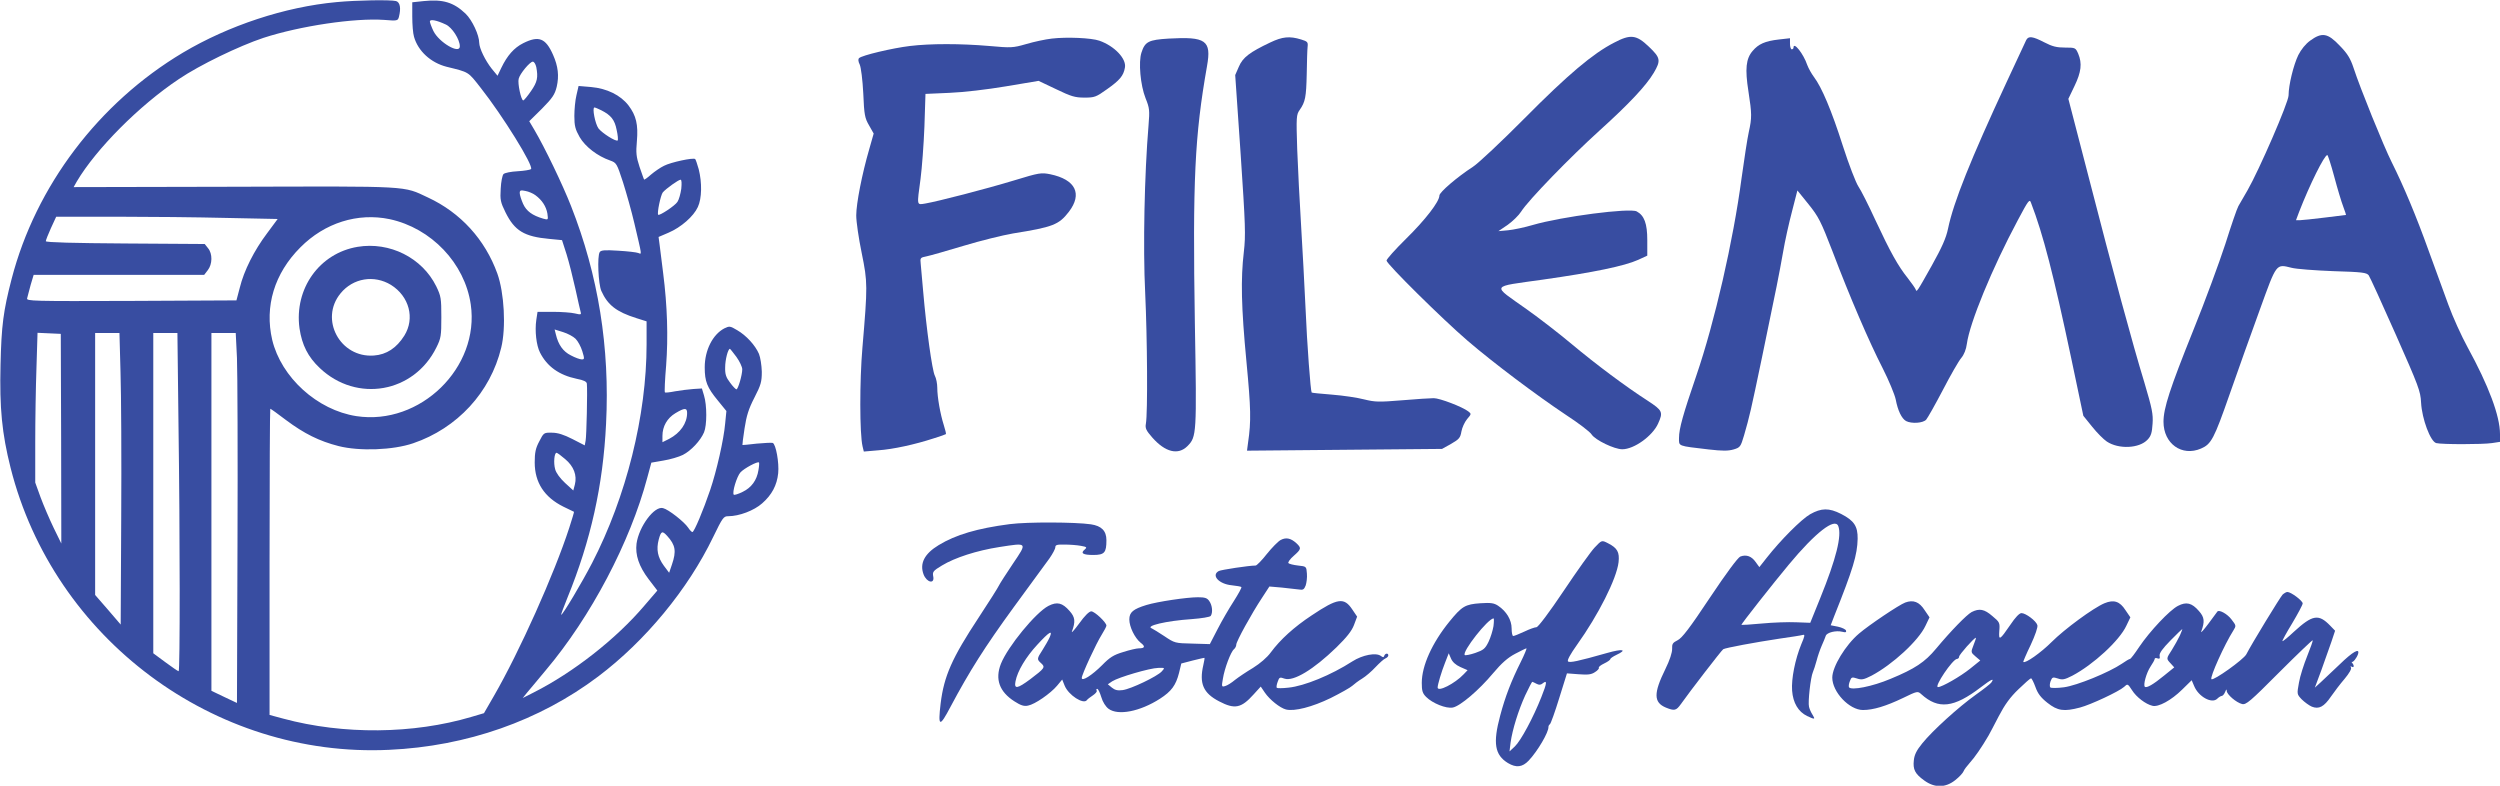 <svg width="1419" height="446" viewBox="0 0 1419 446" fill="none" xmlns="http://www.w3.org/2000/svg">
<g clip-path="url(#clip0_825_9)">
<path d="M191.002 1.2C161.702 3.9 129.702 14.5 103.802 29.9C56.002 58.4 20.302 105.6 6.602 158.3C1.902 176.4 0.802 184.7 0.302 207.1C-0.298 231.7 1.102 246 6.002 265.5C30.502 362.5 121.502 430.3 220.902 425.6C264.902 423.6 306.202 409.1 339.502 384C366.302 363.8 390.502 334.5 404.802 304.8C410.202 293.7 410.702 293 413.402 293C419.502 293 428.002 289.8 432.602 285.7C438.102 280.9 441.002 275.4 441.702 268.6C442.302 262.7 440.402 252.1 438.602 251.4C438.002 251.2 433.902 251.4 429.502 251.8C425.102 252.3 421.402 252.7 421.402 252.6C421.302 252.6 421.802 248.3 422.602 243.2C423.702 236 424.902 232.1 428.202 225.7C431.902 218.5 432.402 216.7 432.402 211C432.302 207.4 431.602 202.9 430.802 200.9C428.702 196 423.602 190.4 418.402 187.4C414.402 185 414.002 185 411.102 186.4C404.502 189.9 400.002 198.8 400.002 208.5C400.002 216.5 401.302 219.9 407.502 227.4L412.302 233.3L411.602 240.4C410.802 249.6 406.702 267.5 403.102 278.1C399.202 289.6 394.002 302 393.002 302C392.602 302 391.502 300.9 390.602 299.5C388.402 296.2 379.402 289.1 376.302 288.4C371.402 287.1 362.702 298.8 361.302 308.5C360.502 315 362.602 321.4 368.202 328.8L373.102 335.2L365.802 343.7C349.902 362.5 325.402 381.7 303.002 393L296.702 396.2L299.102 393.2C300.402 391.6 305.302 385.9 309.802 380.4C335.302 350.2 357.702 307.7 367.402 271.1L369.702 262.6L376.602 261.4C380.402 260.8 385.402 259.3 387.602 258.2C392.302 255.8 397.602 250.1 399.602 245.4C401.302 241.4 401.302 230 399.602 224.5L398.402 220.5L393.502 220.8C390.702 221 386.102 221.6 383.202 222.1C380.202 222.7 377.602 223 377.402 222.7C377.102 222.4 377.402 215.5 378.102 207.4C379.302 191.3 378.802 173.8 376.402 155C375.602 148.7 374.702 141.5 374.402 139L373.802 134.5L379.402 132.1C386.502 129.1 393.702 122.8 396.102 117.5C398.402 112.6 398.502 103.6 396.602 96.1C395.802 93.2 394.902 90.6 394.602 90.3C393.702 89.3 380.702 92.1 376.902 94.1C374.802 95.1 371.502 97.4 369.502 99.1C367.502 100.9 365.802 102.1 365.602 101.9C365.402 101.7 364.302 98.4 363.002 94.7C361.102 88.9 360.902 86.7 361.502 80.1C362.302 70.7 361.102 65.6 356.702 59.8C352.202 54 344.502 50.2 335.502 49.4L328.402 48.8L327.202 54C326.502 56.8 326.002 62.2 326.002 65.8C326.002 71.4 326.502 73.4 329.002 77.8C332.202 83.3 339.102 88.6 346.302 91.1C349.902 92.4 350.102 92.7 353.602 103.4C355.502 109.4 358.502 120 360.102 126.9C364.502 145.7 364.402 144.4 362.302 143.6C361.302 143.2 356.202 142.6 350.902 142.3C343.302 141.8 341.102 142 340.402 143.1C338.902 145.5 339.602 161.2 341.302 165.1C344.902 173.1 349.802 177 361.302 180.6L367.002 182.4V195.4C367.002 235.8 355.502 281.9 336.102 319.5C330.202 330.9 319.402 349 318.502 349C318.302 349 319.902 344.6 322.102 339.2C335.302 306.9 342.302 275.5 344.002 240.6C346.202 197.3 339.602 156.2 324.102 116.9C319.402 104.9 309.302 83.9 303.302 73.7L300.402 68.8L307.602 61.7C313.602 55.6 314.902 53.7 316.002 49.2C317.402 43.1 316.802 37.6 313.902 31.1C309.702 21.6 305.802 20.1 297.002 24.5C291.802 27.1 287.902 31.5 284.502 38.6L282.402 43L279.102 39C275.402 34.3 272.102 27.5 272.002 24.3C272.002 19.9 268.002 11.4 264.302 7.8C257.502 1.3 251.402 -0.5 240.602 0.6L234.002 1.3V9.4C234.002 13.9 234.402 19 235.002 20.9C237.302 29 244.502 35.6 253.502 37.9C266.402 41.1 265.502 40.5 272.802 49.8C285.202 65.5 303.102 94.3 301.402 96C300.902 96.4 297.502 97 293.802 97.2C290.002 97.4 286.502 98.1 285.802 98.8C285.102 99.5 284.402 103.2 284.202 107.1C283.802 113.4 284.102 114.8 286.902 120.5C292.102 131 297.502 134.3 311.802 135.6L319.002 136.3L321.602 144.4C323.002 148.9 325.202 157.7 326.602 164C328.002 170.3 329.302 176.2 329.602 177.2C330.002 178.6 329.602 178.7 326.302 177.9C324.202 177.4 318.602 177 313.802 177H305.102L304.402 181.6C303.502 187.8 304.402 196 306.502 200.1C310.502 208 317.302 212.9 327.302 215C331.402 215.8 333.002 216.6 333.102 217.8C333.502 221.7 332.902 247.7 332.402 250.1L331.902 252.8L324.902 249.2C320.002 246.7 316.602 245.6 313.302 245.6C308.702 245.5 308.602 245.6 306.102 250.5C304.002 254.4 303.502 256.9 303.502 262.5C303.502 273.8 308.902 282.2 319.802 287.6C322.902 289.1 325.602 290.4 325.802 290.5C325.902 290.6 324.702 294.7 323.102 299.6C314.602 325.8 294.902 369.8 280.302 395.1L274.702 404.8L267.602 406.9C234.602 416.7 194.902 417.1 160.802 407.9L153.002 405.8V318.9C153.002 271.1 153.202 232 153.402 232C153.702 232 157.702 234.9 162.302 238.4C172.602 246.1 181.202 250.4 192.202 253.2C204.102 256.2 223.102 255.5 234.502 251.6C259.502 243.1 278.402 222.7 284.502 197.3C287.302 185.9 286.202 166.2 282.302 155.3C275.302 135.9 261.402 120.7 242.902 112.1C228.602 105.4 234.002 105.7 133.102 106L41.802 106.2L43.602 103C54.502 84.6 79.002 59.9 101.502 44.9C113.302 36.9 135.702 26.1 149.502 21.5C170.402 14.7 201.402 10.1 218.102 11.3C225.402 11.9 225.802 11.8 226.402 9.7C227.702 4.7 227.102 1.3 224.802 0.6C221.602 -0.2 202.402 0.1 191.002 1.2ZM253.002 13.9C256.602 15.5 261.002 22.4 261.002 26.3C261.002 31 249.202 24.1 246.002 17.6C244.902 15.3 244.002 12.8 244.002 12.2C244.002 10.7 247.902 11.5 253.002 13.9ZM304.402 38.1C305.502 44 305.002 46.5 301.402 51.7C299.402 54.6 297.402 57 297.002 57C295.802 57 293.702 47.3 294.402 44.7C295.102 41.8 300.802 35 302.402 35C303.202 35 304.002 36.4 304.402 38.1ZM341.302 62.6C346.802 65.4 348.902 68 350.002 73.7C350.702 76.7 350.902 79.4 350.602 79.7C349.702 80.6 341.802 75.6 339.702 72.9C337.802 70.3 336.002 61 337.402 61C337.802 61 339.502 61.7 341.302 62.6ZM386.702 107.1C386.302 109.9 385.402 113.3 384.502 114.6C383.102 116.8 374.302 122.6 373.602 121.9C372.802 121.1 375.002 110.7 376.202 109.2C378.002 107.1 385.102 102 386.302 102C386.902 102 387.002 104 386.702 107.1ZM303.902 110.8C307.702 113.6 310.002 117.2 310.702 121.2C311.202 124.9 311.202 124.9 308.302 124.1C302.202 122.3 298.802 119.9 296.902 115.7C295.902 113.4 295.002 110.7 295.002 109.6C295.002 108 295.502 107.8 298.302 108.4C300.002 108.7 302.602 109.8 303.902 110.8ZM128.602 123.7L157.602 124.3L151.602 132.4C144.302 142.1 138.502 153.5 136.102 163.3L134.202 170.5L74.502 170.8C18.002 171 14.902 170.9 15.402 169.3C15.602 168.3 16.602 164.9 17.402 161.7L19.102 156H67.502H115.902L117.902 153.4C120.602 150 120.702 144 118.102 140.9L116.202 138.5L71.102 138.2C42.102 138 26.002 137.6 26.002 136.9C26.002 136.4 27.302 133 28.902 129.5L31.902 123H65.702C84.302 123 112.602 123.3 128.602 123.7ZM221.202 124.4C244.802 129.5 263.802 149.4 267.202 172.8C272.402 208.6 238.502 241.7 202.302 236.2C180.102 232.8 159.602 214.2 154.502 192.9C150.102 173.9 155.702 155.2 170.502 140.4C184.302 126.5 203.002 120.6 221.202 124.4ZM326.702 192.3C328.002 193.6 329.702 196.7 330.502 199.3C331.802 203.6 331.802 204 330.202 204C329.202 204 326.402 203 324.002 201.7C319.602 199.5 316.902 195.7 315.502 189.8L314.802 187L319.602 188.5C322.202 189.3 325.402 191 326.702 192.3ZM34.702 249L34.802 308.5L30.402 299.5C28.002 294.5 24.702 286.8 23.002 282.2L20.002 273.9V251.1C20.002 238.6 20.302 219.5 20.702 208.6L21.302 188.9L27.902 189.2L34.502 189.5L34.702 249ZM68.402 211.2C68.802 223.5 69.002 260.7 68.802 294L68.502 354.5L61.302 346.1L54.002 337.7V263.4V189H60.902H67.802L68.402 211.2ZM101.302 240.2C102.202 304.8 102.202 381 101.402 381C101.002 381 97.702 378.7 93.902 375.9L87.002 370.8V279.9V189H93.802H100.702L101.302 240.2ZM134.502 203.2C134.802 211.1 135.002 258.3 134.802 308.3L134.502 399L127.302 395.6L120.002 392.1V290.5V189H126.902H133.802L134.502 203.2ZM418.002 202.6C419.802 205.1 421.302 208.3 421.302 209.6C421.302 212.9 418.902 221 418.002 221C417.602 221 415.902 219.3 414.402 217.2C412.102 214.2 411.502 212.5 411.602 208.5C411.602 204.2 413.202 198 414.302 198C414.502 198 416.102 200.1 418.002 202.6ZM390.002 234.4C390.002 240.3 386.102 245.8 379.802 249.1L376.002 251V247.4C376.002 242 378.702 237.3 383.402 234.5C388.602 231.4 390.002 231.4 390.002 234.4ZM320.802 260.6C325.702 264.7 327.602 269.8 326.302 275L325.402 278.4L320.702 274.1C317.902 271.5 315.602 268.4 315.102 266.3C314.102 262.8 314.602 257 315.902 257C316.302 257 318.502 258.6 320.802 260.6ZM430.502 266.8C429.602 272.6 426.502 276.8 421.502 279.2C419.102 280.4 416.802 281.1 416.502 280.8C415.402 279.7 418.202 270.4 420.302 268.1C422.402 265.8 430.102 261.7 430.802 262.5C431.002 262.7 430.902 264.6 430.502 266.8ZM378.702 304.2C383.402 309.4 384.002 312.8 381.402 320.4L379.802 325.1L376.802 321.1C373.302 316.3 372.402 311.9 373.902 306.2C375.202 301.4 375.902 301.1 378.702 304.2Z" fill="#384DA1"/>
<path d="M203.005 140.1C181.305 143.7 166.905 163.9 170.005 186.4C171.405 195.8 174.805 202.6 181.505 208.9C202.505 228.8 235.005 223 247.705 197.2C250.305 192 250.505 190.6 250.505 180C250.505 169.3 250.305 168.1 247.605 162.5C239.605 146.3 221.205 137.1 203.005 140.1ZM221.905 161.7C232.305 168.2 235.605 180.7 229.505 190.5C225.105 197.5 219.405 201.3 212.205 201.8C193.005 203.2 181.205 181.2 193.305 166.5C200.405 157.8 212.405 155.9 221.905 161.7Z" fill="#384DA1"/>
<path d="M1311.2 23.1C1308.7 24.9 1306.1 28.1 1304.5 31.3C1301.8 36.9 1299 48.3 1299 54.1C1299 58.1 1282.2 96.7 1275.7 108C1273.6 111.6 1271.3 115.6 1270.5 117C1269.7 118.4 1266.4 128 1263.1 138.5C1259.7 148.9 1251.6 171 1244.9 187.5C1231.6 220.6 1228 231.7 1228 239.4C1228 251.8 1238.4 259.3 1249.3 254.6C1255.1 252.1 1256.7 249.1 1265.5 223.9C1270.2 210.5 1277.9 188.8 1282.7 175.7C1292.3 149.2 1291.8 149.8 1300.7 152C1303.3 152.7 1314 153.5 1324.3 153.9C1340.8 154.4 1343.3 154.7 1344.5 156.3C1345.2 157.3 1352.1 172.4 1359.8 189.8C1372.8 219.2 1373.9 222 1374.2 228.5C1374.7 237.8 1379.5 250.6 1382.8 251.5C1386 252.3 1408.9 252.3 1414.4 251.5L1419 250.8V246.4C1419 236.1 1412.5 218.8 1400.6 197.1C1397.1 190.7 1392.2 179.9 1389.7 173C1387.2 166.1 1382.2 152.3 1378.5 142.3C1371.5 122.8 1364.4 105.8 1357.5 92C1352.9 82.8 1339.6 50 1335.9 38.6C1334.1 33.2 1332.5 30.5 1328 25.9C1321.2 18.7 1317.9 18.2 1311.2 23.1ZM1324.9 100.2C1326.7 107 1329 114.6 1330 117.2C1331 119.9 1331.7 122 1331.6 122C1331.5 122 1326 122.7 1319.5 123.5C1312.9 124.3 1306.5 125 1305.3 125H1303.2L1305 120.2C1310.9 105 1319.3 88 1321 88C1321.3 88 1323.1 93.5 1324.9 100.2Z" fill="#384DA1"/>
<path d="M597 21.901C593.4 22.301 586.9 23.701 582.5 25.001C574.9 27.201 573.9 27.201 561.5 26.101C545.1 24.701 528.1 24.701 516.5 26.101C506.5 27.301 489.2 31.401 487.6 33.001C487 33.601 487.1 34.901 488 36.701C488.7 38.301 489.6 45.201 490 53.101C490.5 65.301 490.9 67.101 493.3 71.201L495.9 75.801L493.4 84.601C489.3 98.701 486 115.501 486 122.301C486 125.801 487.4 135.401 489.1 143.601C492.5 160.301 492.5 162.101 489.5 197.501C487.9 216.101 487.9 246.301 489.6 253.401L490.3 256.301L498.4 255.601C507 255.001 519.3 252.301 530 248.801C533.6 247.701 536.7 246.601 536.9 246.401C537.1 246.201 536.5 243.901 535.7 241.301C533.7 235.001 532 225.401 532 220.101C532 217.801 531.4 214.701 530.6 213.201C529.1 210.301 525.8 186.501 524 165.501C523.4 158.901 522.8 151.901 522.6 149.801C522.2 146.301 522.4 146.201 525.9 145.501C527.9 145.101 537.4 142.401 547 139.501C556.6 136.601 569.2 133.501 575 132.501C597.6 128.901 601 127.601 606.7 120.201C614.5 110.001 610.5 101.901 596.1 98.901C591 97.901 590 98.001 575.6 102.401C559.5 107.301 532.3 114.301 525.3 115.501C520.2 116.301 520.4 117.201 522.5 101.501C523.3 95.401 524.3 82.101 524.7 71.901L525.3 53.301L538.9 52.701C546.7 52.401 560.4 50.801 571 49.001L589.5 45.901L599.4 50.601C607.9 54.701 610.1 55.401 615.5 55.401C621.3 55.401 622.1 55.101 628.4 50.601C635.6 45.501 637.7 43.001 638.5 38.401C639.5 33.401 632.6 26.101 624 23.101C619.5 21.501 605.4 20.901 597 21.901Z" fill="#384DA1"/>
<path d="M663.304 21.901C652.004 22.602 649.904 23.602 647.904 29.802C646.104 35.202 647.304 48.401 650.204 55.702C652.504 61.401 652.604 62.602 651.904 71.201C649.604 98.602 648.704 140.302 650.004 166.202C651.204 191.902 651.504 234.502 650.404 240.502C649.904 243.102 650.604 244.402 654.004 248.302C661.404 256.702 668.704 258.502 674.004 253.202C679.204 247.902 679.304 246.602 678.204 183.502C676.904 102.302 678.104 77.201 685.104 37.502C687.704 22.901 684.504 20.701 663.304 21.901Z" fill="#384DA1"/>
<path d="M721.002 24.101C709.402 29.601 705.402 32.601 703.202 37.801L701.102 42.601L704.202 87.601C706.902 128.001 707.102 133.501 706.002 143.001C704.202 158.401 704.502 174.101 707.502 205.501C710.002 231.901 710.202 239.001 708.402 251.201L707.802 255.801L763.102 255.301L818.502 254.801L823.702 251.901C828.202 249.301 828.902 248.501 829.502 244.901C829.902 242.701 831.302 239.601 832.702 237.901C835.202 235.001 835.202 234.901 833.402 233.501C830.002 230.901 817.202 226.001 813.802 226.001C812.002 226.001 803.902 226.501 795.802 227.201C782.502 228.301 780.402 228.201 774.302 226.701C770.502 225.701 762.402 224.501 756.102 224.001C749.902 223.501 744.602 223.001 744.502 222.801C743.902 222.101 741.902 195.901 741.002 174.501C740.402 161.801 739.302 140.901 738.502 128.001C737.702 115.101 736.702 95.701 736.302 84.901C735.702 66.201 735.802 65.101 737.702 62.401C740.902 57.801 741.402 55.201 741.702 42.001C741.802 35.101 742.002 28.201 742.202 26.501C742.502 23.901 742.102 23.501 738.502 22.401C732.002 20.401 727.902 20.801 721.002 24.101Z" fill="#384DA1"/>
<path d="M916.2 24.2C904.1 30.4 890 42.3 865.5 67C852.3 80.3 839 92.8 836 94.7C827.2 100.4 817 109.1 817 111C817 114.4 809.1 124.7 798.1 135.5C792 141.5 787 147.1 787 147.9C787 149.8 818.9 181.3 833 193.4C847.8 206.1 872.2 224.4 888.7 235.4C895.9 240.1 902.5 245.1 903.4 246.6C905.5 249.8 916.3 255 920.8 255C927.5 255 937.9 247.5 941.1 240.5C944.1 233.9 943.7 233 935.3 227.5C922.7 219.4 905.6 206.6 892.1 195.3C885.2 189.5 873.7 180.6 866.5 175.5C846.5 161.3 845.5 163 875.8 158.7C904.7 154.6 922 151 929.8 147.5L935 145.1V136.3C935 126.9 933.3 122.3 929 120C925.1 117.9 886.5 122.9 870 127.7C865.3 129.1 859 130.4 856 130.7L850.5 131.2L855.8 127.6C858.6 125.6 862.1 122.2 863.4 120.1C867.5 113.6 891.1 89.3 908 74C924.5 59.1 934.3 48.7 938.7 41.3C942.8 34.3 942.5 32.8 935.9 26.5C928.8 19.7 925.5 19.3 916.2 24.2Z" fill="#384DA1"/>
<path d="M1150.1 22.7C1149.6 23.7 1144.6 34.4 1139 46.5C1118.5 90.6 1108.8 114.8 1105.7 129.8C1104.6 135.1 1102.3 140.3 1096.5 150.7C1087.8 166.2 1087.9 166 1087.3 164.2C1087 163.5 1085 160.6 1082.8 157.8C1077.3 150.9 1073 143.2 1064.5 125C1060.6 116.5 1056.2 107.8 1054.8 105.8C1053.4 103.7 1049.4 93.4 1046 82.8C1039.6 62.7 1034 49.5 1029.6 43.7C1028.2 41.8 1026.5 38.8 1025.8 36.9C1023.7 30.6 1018 23.4 1018 27C1018 27.5 1017.6 28 1017 28C1016.5 28 1016 26.6 1016 24.9V21.7L1009.8 22.4C1001.8 23.3 998.102 25 994.802 28.9C991.002 33.3 990.402 39.1 992.402 51.8C994.402 64.8 994.402 66.8 992.602 75C991.802 78.6 990.002 90.4 988.502 101.2C983.802 136.7 973.202 182.9 962.902 213C955.302 235.2 953.002 243.3 953.002 248.6C953.002 253.4 952.002 253 969.802 255.1C977.702 256 980.902 256 984.002 255.1C987.702 254 988.002 253.6 989.902 247.2C993.102 236.1 993.702 233.5 1000.1 202.9C1008.8 161 1009.6 156.9 1012 143.5C1013.1 136.9 1015.5 126.2 1017.2 119.8L1020.2 108.1L1026.5 115.9C1032.2 123 1033.5 125.5 1040.1 142.6C1050 168.7 1061 194.2 1068.6 209C1072.1 215.9 1075.4 223.9 1076 226.7C1077.2 233.1 1079.4 237.6 1081.9 239C1085 240.6 1091.5 240.2 1093.3 238.2C1094.1 237.3 1098.4 229.7 1102.8 221.3C1107.1 213 1111.8 204.8 1113.2 203.2C1114.8 201.3 1116 198.3 1116.4 195.1C1118 183.3 1130.6 152.5 1145.3 125C1151.4 113.5 1152 112.8 1152.8 115.1C1159.7 133 1165.7 156.4 1175.6 203.2L1182.5 236L1187.5 242.2C1190.3 245.7 1194 249.4 1195.8 250.6C1202.5 255.1 1214.3 254.6 1219 249.5C1220.9 247.5 1221.5 245.6 1221.8 240.5C1222.2 235.1 1221.5 231.8 1217.2 217.3C1210.3 194.7 1199.5 154.8 1185.6 100.8L1174 56.1L1177.5 48.8C1181.3 40.9 1181.9 36 1179.6 30.5C1178.1 27.1 1178 27 1172.1 27C1167.4 27 1164.9 26.4 1160.3 24C1153.7 20.6 1151.4 20.3 1150.1 22.7Z" fill="#384DA1"/>
<path d="M1027.4 291.901C1022.4 294.801 1010.7 306.501 1002.7 316.701L998.601 321.901L996.501 319.001C994.201 315.701 991.201 314.601 987.801 315.901C986.401 316.501 979.901 325.201 970.501 339.301C959.001 356.601 954.701 362.201 952.201 363.401C949.401 364.801 949.001 365.501 949.101 368.201C949.201 370.301 947.801 374.601 945.201 379.901C938.501 393.501 938.601 398.701 945.501 401.601C950.401 403.601 951.401 403.401 954.101 399.601C958.901 392.801 977.201 369.001 978.101 368.501C979.301 367.701 996.701 364.501 1010 362.501C1016.3 361.601 1022.2 360.701 1023.2 360.401C1024.6 360.001 1024.5 360.801 1022.4 365.701C1018.9 374.301 1016.7 385.301 1017.2 392.001C1017.7 398.901 1020.7 404.001 1025.7 406.401C1030.1 408.501 1030.5 408.401 1028.8 405.701C1028 404.501 1027.1 402.501 1026.8 401.201C1026.1 398.601 1027.7 384.401 1029 381.501C1029.5 380.401 1030.4 377.501 1031.1 375.001C1031.7 372.601 1033 368.801 1034 366.501C1035 364.301 1036 361.801 1036.3 360.901C1036.9 359.001 1042.1 357.701 1045.7 358.601C1047.6 359.101 1048.1 358.901 1047.8 357.901C1047.6 357.201 1045.5 356.201 1043.2 355.701L1039.1 354.901L1041.1 349.701C1051.8 322.901 1054.2 315.001 1054.4 305.801C1054.5 298.701 1052.4 295.501 1045 291.701C1038.1 288.201 1033.8 288.301 1027.4 291.901ZM1043.4 298.601C1045.5 304.001 1042.2 317.201 1033.2 339.401L1027.5 353.501L1019.5 353.201C1015.1 353.001 1006.4 353.301 1000.1 353.901C993.801 354.501 988.501 354.801 988.401 354.701C988.101 354.401 1006.7 330.801 1015.3 320.501C1030.5 302.201 1041.5 293.701 1043.4 298.601Z" fill="#384DA1"/>
<path d="M573.105 297.501C554.705 299.901 542.505 303.501 532.805 309.401C524.705 314.301 521.905 319.801 524.205 326.001C526.005 330.701 530.605 331.701 529.705 327.201C529.205 324.601 529.605 324.001 534.605 321.001C542.005 316.501 554.405 312.501 567.205 310.501C583.405 308.001 583.205 307.701 574.905 320.001C571.005 325.801 567.405 331.401 566.905 332.501C566.405 333.601 561.305 341.701 555.505 350.501C540.405 373.401 535.805 383.701 533.905 399.301C532.305 412.801 533.305 413.001 539.605 401.001C550.305 380.901 558.905 367.301 575.505 344.501C584.805 331.801 593.805 319.401 595.705 316.901C597.505 314.301 599.005 311.501 599.005 310.601C599.005 309.301 600.005 309.001 604.305 309.101C607.105 309.101 611.305 309.401 613.405 309.801C616.905 310.401 617.105 310.701 615.705 311.901C613.105 314.001 614.705 315.001 620.505 315.001C626.905 315.001 628.005 313.701 628.005 306.601C628.005 301.301 625.205 298.501 619.205 297.601C610.305 296.301 583.105 296.201 573.105 297.501Z" fill="#384DA1"/>
<path d="M726.905 306.501C725.405 307.301 721.905 310.901 719.005 314.501C716.205 318.101 713.305 321.001 712.705 321.001C708.905 321.001 693.205 323.401 691.805 324.101C687.305 326.501 691.805 331.501 699.105 332.201C701.805 332.501 704.305 332.901 704.605 333.201C704.905 333.501 702.905 337.101 700.305 341.201C697.705 345.201 693.505 352.401 691.105 357.101L686.705 365.601L676.705 365.301C667.005 365.101 666.705 365.001 660.905 361.101C657.705 359.001 654.505 357.001 653.805 356.701C649.705 355.301 661.805 352.401 676.505 351.401C682.005 351.001 686.805 350.201 687.205 349.601C688.505 347.701 688.105 343.601 686.405 341.201C685.205 339.401 683.905 339.001 679.905 339.001C673.605 339.001 656.905 341.501 650.705 343.401C643.205 345.701 641.005 347.501 641.005 351.601C641.005 355.801 644.105 362.101 647.405 364.801C650.205 366.901 649.905 368.001 646.405 368.001C645.205 368.001 641.205 368.901 637.505 370.101C632.105 371.701 629.905 373.101 625.605 377.501C619.805 383.301 614.005 387.001 614.005 384.801C614.005 382.901 622.205 365.201 625.305 360.301C626.805 357.901 628.005 355.601 628.005 355.101C628.005 353.301 621.305 347.001 619.405 347.001C618.205 347.001 615.605 349.601 612.605 353.801C609.905 357.501 608.005 359.601 608.405 358.501C610.505 352.801 610.305 350.401 607.105 346.801C603.005 342.101 600.005 341.401 595.105 343.901C587.905 347.601 572.005 367.001 568.105 376.801C564.705 385.501 567.205 392.601 575.805 398.101C579.405 400.401 581.205 401.001 583.505 400.501C587.405 399.801 596.305 393.601 600.005 389.201L602.905 385.701L604.305 389.201C606.505 394.601 615.005 400.001 616.905 397.401C617.205 396.901 618.805 395.701 620.305 394.701C621.805 393.701 622.805 392.501 622.505 392.001C622.105 391.401 622.305 391.001 622.805 391.001C623.305 391.001 624.305 393.101 625.105 395.701C625.905 398.501 627.605 401.101 629.205 402.301C634.605 406.301 647.005 403.901 658.405 396.601C664.905 392.401 667.405 389.001 669.205 382.001L670.505 376.601L677.005 374.901C680.605 374.001 683.605 373.301 683.705 373.401C683.805 373.501 683.505 375.301 683.005 377.501C680.605 387.901 682.905 393.401 692.005 398.101C700.805 402.701 704.505 402.001 711.505 394.201L715.605 389.701L717.905 393.101C720.705 397.201 726.505 401.801 729.905 402.701C734.705 403.901 744.805 401.301 755.305 396.201C760.905 393.401 766.405 390.301 767.505 389.301C768.605 388.301 771.105 386.401 773.105 385.201C775.105 384.001 778.605 381.001 780.805 378.601C783.005 376.301 785.505 374.001 786.405 373.701C787.305 373.301 788.005 372.601 788.005 372.001C788.005 370.601 786.305 370.701 785.705 372.201C785.405 373.201 785.005 373.201 783.905 372.401C781.205 370.201 773.405 371.701 767.605 375.401C755.505 383.201 740.305 389.401 731.405 390.301C728.005 390.701 725.005 390.701 724.705 390.401C724.405 390.101 724.605 388.601 725.205 387.001C726.105 384.401 726.405 384.201 729.105 385.201C734.205 386.901 745.505 380.101 758.605 367.401C764.405 361.701 767.205 358.201 768.505 354.801L770.305 350.001L767.605 346.001C762.905 338.901 759.305 339.401 744.505 349.301C734.505 355.901 726.705 363.001 721.305 370.301C719.205 373.201 715.205 376.601 711.205 379.101C707.505 381.301 702.905 384.401 701.005 385.901C699.105 387.501 696.605 389.101 695.405 389.401C693.405 390.001 693.305 389.801 694.105 385.301C695.005 379.501 698.605 369.901 700.405 368.501C701.105 367.901 701.705 366.801 701.705 365.901C701.705 364.101 710.305 348.401 716.405 339.201L720.505 332.901L727.505 333.501C731.405 333.901 735.705 334.401 737.305 334.601C739.605 335.001 740.205 334.601 741.105 332.301C741.605 330.801 742.005 327.801 741.805 325.601C741.505 321.501 741.505 321.501 736.805 321.001C734.205 320.701 731.705 320.101 731.305 319.601C730.905 319.201 732.205 317.301 734.305 315.501C738.605 311.701 738.805 311.101 735.805 308.301C732.605 305.401 729.905 304.901 726.905 306.501ZM595.805 361.701C595.105 363.301 593.305 366.401 591.805 368.801C588.505 373.901 588.405 374.201 591.005 376.501C593.405 378.701 593.005 379.301 584.805 385.501C577.405 391.001 575.505 391.301 576.405 386.701C577.505 380.901 582.305 372.901 588.805 365.901C595.605 358.501 597.705 357.301 595.805 361.701ZM659.405 381.101C656.905 383.901 641.905 391.101 637.205 391.701C634.505 392.101 632.805 391.701 631.105 390.301L628.805 388.401L631.305 386.701C634.905 384.401 652.605 379.201 657.405 379.101C661.305 379.001 661.305 379.001 659.405 381.101Z" fill="#384DA1"/>
<path d="M905.1 310.801C903.1 312.901 895.2 323.901 887.6 335.301C879.3 347.701 873 356.001 872.1 356.001C871.2 356.001 868.1 357.101 865.2 358.501C862.2 359.901 859.4 361.001 858.9 361.001C858.4 361.001 858 359.101 858 356.701C858 351.901 855.1 347.001 850.3 343.801C848 342.301 846.2 342.001 840.3 342.401C831.6 343.001 829.8 344.101 822.7 352.801C812.8 365.001 807 377.901 807 387.601C807 392.101 807.4 393.501 809.5 395.601C813.1 399.201 820.8 402.301 824.6 401.601C828.8 400.801 839.5 391.701 847.5 382.101C852.3 376.401 855.8 373.301 860 371.101C863.2 369.401 866.1 368.001 866.4 368.001C866.7 368.001 865.3 371.501 863.2 375.701C857.8 386.501 854.4 395.301 851.5 406.201C847.3 421.801 848.4 428.501 855.9 433.101C860.6 435.901 864.1 435.501 867.7 431.701C872.8 426.301 879.1 415.501 878.9 412.601C878.9 412.101 879.2 411.401 879.7 411.101C880.2 410.801 882.6 404.101 885 396.301L889.4 382.201L896 382.701C901.3 383.101 903.2 382.901 905.3 381.501C906.8 380.601 907.8 379.401 907.5 379.001C907.2 378.601 908.6 377.501 910.5 376.601C912.4 375.701 914 374.601 914 374.101C914 373.701 915.6 372.601 917.5 371.701C923.9 368.701 921.1 368.101 912.3 370.601C895.4 375.401 890.9 376.301 890 375.401C889.4 374.801 891.4 371.201 895.1 366.001C907.2 349.101 917.6 328.501 918.7 319.101C919.3 313.501 918.1 311.101 912.8 308.401C909.1 306.501 909.2 306.501 905.1 310.801ZM847.7 355.401C847.3 357.801 846.1 361.801 844.9 364.301C843 368.201 842 369.001 837.4 370.601C834.5 371.601 831.8 372.101 831.4 371.801C829.7 370.001 844.6 351.001 847.8 351.001C848 351.001 848 353.001 847.7 355.401ZM828.9 378.601L833 380.401L830.8 382.701C825.8 388.001 816 393.001 816 390.201C816 388.601 818.2 381.201 820.2 376.201L822.3 370.801L823.6 373.801C824.4 375.701 826.2 377.401 828.9 378.601ZM872.1 388.101C873.6 388.901 874.5 388.801 875.6 387.901C878.3 385.701 878.1 387.601 874.9 395.601C870.3 407.301 863.2 420.501 859.8 423.701L856.8 426.501L857.4 421.501C858.5 413.901 861.8 403.301 865.7 394.701C867.7 390.501 869.5 387.001 869.7 387.001C869.9 387.001 871 387.501 872.1 388.101Z" fill="#384DA1"/>
<path d="M1295.6 337.501C1294.2 339.001 1278 365.501 1275 371.401C1273.5 374.301 1256.3 386.601 1255.2 385.501C1254.2 384.501 1262.6 365.801 1267.7 357.801C1269.3 355.201 1269.3 355.101 1266.6 351.601C1264.3 348.501 1259.6 345.901 1258.6 347.101C1258.4 347.301 1256.1 350.401 1253.5 354.001C1250.8 357.601 1249 359.601 1249.4 358.501C1251.5 352.801 1251.3 350.401 1248.1 346.801C1244.1 342.201 1241 341.401 1236.2 343.901C1231.5 346.301 1220.3 358.201 1214.2 367.201C1211.7 371.001 1209.4 374.001 1209 374.001C1208.6 374.001 1206.5 375.201 1204.4 376.701C1197 381.701 1178.9 389.101 1171.5 390.101C1167.7 390.601 1164.2 390.601 1163.8 390.201C1163.3 389.701 1163.4 388.101 1163.9 386.701C1164.8 384.301 1165.2 384.201 1168 385.101C1170.6 386.001 1171.8 385.801 1176.3 383.501C1188.2 377.201 1203 363.601 1206.9 355.201L1209.2 350.401L1206.4 346.301C1203.2 341.301 1199.8 340.201 1194.5 342.401C1188.1 345.101 1171.8 357.101 1164.5 364.401C1158.5 370.401 1149.5 376.801 1148.4 375.701C1148.3 375.601 1150.1 371.201 1152.6 366.101C1155.2 360.501 1156.8 355.901 1156.4 354.801C1155.7 352.401 1149.8 348.001 1147.4 348.001C1146.2 348.001 1143.9 350.401 1141.1 354.601C1135 363.501 1134.4 363.801 1134.8 358.101C1135.2 353.501 1135 353.101 1130.9 349.701C1126.3 345.701 1123.5 345.201 1119.1 347.401C1116.2 349.001 1107.5 357.901 1098.9 368.201C1092.6 375.801 1086.9 379.601 1073.1 385.301C1062.7 389.701 1050.8 392.001 1049.5 390.101C1049.2 389.601 1049.4 388.001 1050 386.601C1050.8 384.301 1051.2 384.201 1054 385.101C1056.6 386.001 1057.8 385.801 1062.3 383.501C1074.2 377.201 1089 363.601 1092.9 355.201L1095.2 350.401L1092.4 346.301C1089.4 341.601 1086 340.301 1081.4 342.001C1077.9 343.301 1060.8 354.801 1055.2 359.601C1047.5 366.101 1040 378.501 1040 384.601C1040 392.801 1049.7 403.001 1057.4 403.001C1063.3 403.001 1070.5 400.801 1080.1 396.201C1088.3 392.201 1088.5 392.201 1090.5 394.001C1100.2 402.801 1109 401.801 1124.3 390.101C1130.3 385.501 1132.3 384.601 1130.2 387.501C1129.8 388.101 1125.9 391.201 1121.5 394.301C1111.7 401.301 1097 414.601 1091.1 421.901C1087.9 425.801 1086.6 428.401 1086.3 431.501C1085.7 436.701 1086.9 439.201 1092.2 443.001C1098.1 447.301 1104.3 447.201 1109.8 442.801C1112.1 441.001 1114.2 438.701 1114.5 437.801C1114.8 436.901 1116.5 434.701 1118.1 432.901C1120.7 430.101 1124.8 424.201 1128.7 417.501C1129.3 416.401 1132 411.401 1134.5 406.501C1137.9 400.001 1140.9 395.801 1145.7 391.201C1149.2 387.801 1152.4 385.001 1152.8 385.001C1153.2 385.001 1154.3 387.201 1155.3 389.901C1156.6 393.601 1158.3 395.901 1162.1 398.901C1167.9 403.501 1171.5 404.001 1180.6 401.601C1186.7 400.001 1202.7 392.501 1205.6 389.901C1207.6 388.001 1207.7 388.001 1210.1 391.701C1212.6 395.701 1217.9 399.701 1221.7 400.601C1225.1 401.501 1232.4 397.501 1238.6 391.401L1244 386.101L1245.4 389.401C1247.9 395.501 1255.5 399.601 1258.5 396.601C1259.4 395.701 1260.6 395.001 1261.1 395.001C1261.6 395.001 1262.5 394.001 1263 392.701C1263.6 391.201 1263.9 391.001 1263.9 392.201C1264 394.201 1269.3 398.801 1272.6 399.601C1274.8 400.201 1277.3 398.101 1293.7 381.601C1303.9 371.401 1312.5 363.201 1312.7 363.401C1312.9 363.601 1311.5 367.601 1309.6 372.301C1307.7 377.001 1305.5 383.801 1304.9 387.401C1303.7 394.001 1303.7 394.001 1306.4 396.901C1308 398.501 1310.6 400.401 1312.2 401.101C1316.2 402.701 1319.1 401.201 1323.1 395.301C1324.9 392.701 1328.3 388.201 1330.8 385.301C1333.4 382.201 1334.9 379.601 1334.4 378.901C1334 378.101 1334.1 378.001 1334.8 378.401C1336.1 379.201 1336.4 377.901 1335.2 376.401C1334.8 375.901 1334.6 375.601 1334.9 375.701C1335.6 376.101 1337.7 373.401 1338.4 371.301C1339.6 367.501 1335.5 369.801 1327.8 377.301C1323.8 381.101 1319 385.601 1317.2 387.301L1313.9 390.301L1317.6 380.401C1319.5 374.901 1322.1 367.701 1323.3 364.301L1325.4 358.001L1322.6 355.101C1316 348.301 1312.6 348.901 1302 358.601C1298.7 361.701 1295.8 364.101 1295.5 363.901C1295.3 363.701 1297.8 359.101 1301.1 353.701C1304.3 348.301 1307 343.301 1307 342.501C1307 341.001 1300.4 336.001 1298.3 336.001C1297.7 336.001 1296.5 336.701 1295.6 337.501ZM1237.3 360.701C1236.3 362.801 1234.3 366.401 1232.8 368.801C1229.5 373.901 1229.5 373.801 1232.1 376.601L1234.1 378.801L1228.3 383.501C1222.2 388.501 1218.4 390.701 1217.4 389.801C1216.4 388.701 1218.3 381.901 1220.6 378.401C1221.9 376.501 1223 374.501 1223 374.001C1223 373.501 1223.7 373.301 1224.6 373.701C1225.8 374.101 1226.1 373.801 1225.8 372.201C1225.6 370.701 1227.4 368.201 1232 363.501C1235.5 359.901 1238.6 357.001 1238.7 357.001C1238.8 357.001 1238.2 358.701 1237.3 360.701ZM1120.2 366.101C1118.6 370.201 1118.6 370.301 1121.3 372.601L1124 374.901L1118.3 379.501C1112.7 384.001 1102.2 390.001 1100 390.001C1097.6 390.001 1108.3 374.101 1110.8 374.001C1111.4 374.001 1112 373.401 1112 372.701C1112 371.601 1120.5 362.001 1121.5 362.001C1121.7 362.001 1121.1 363.901 1120.2 366.101Z" fill="#384DA1"/>
</g>
<defs>
<clipPath id="clip0_825_9">
<rect width="1419" height="446" fill="white"/>
</clipPath>
</defs>
</svg>

